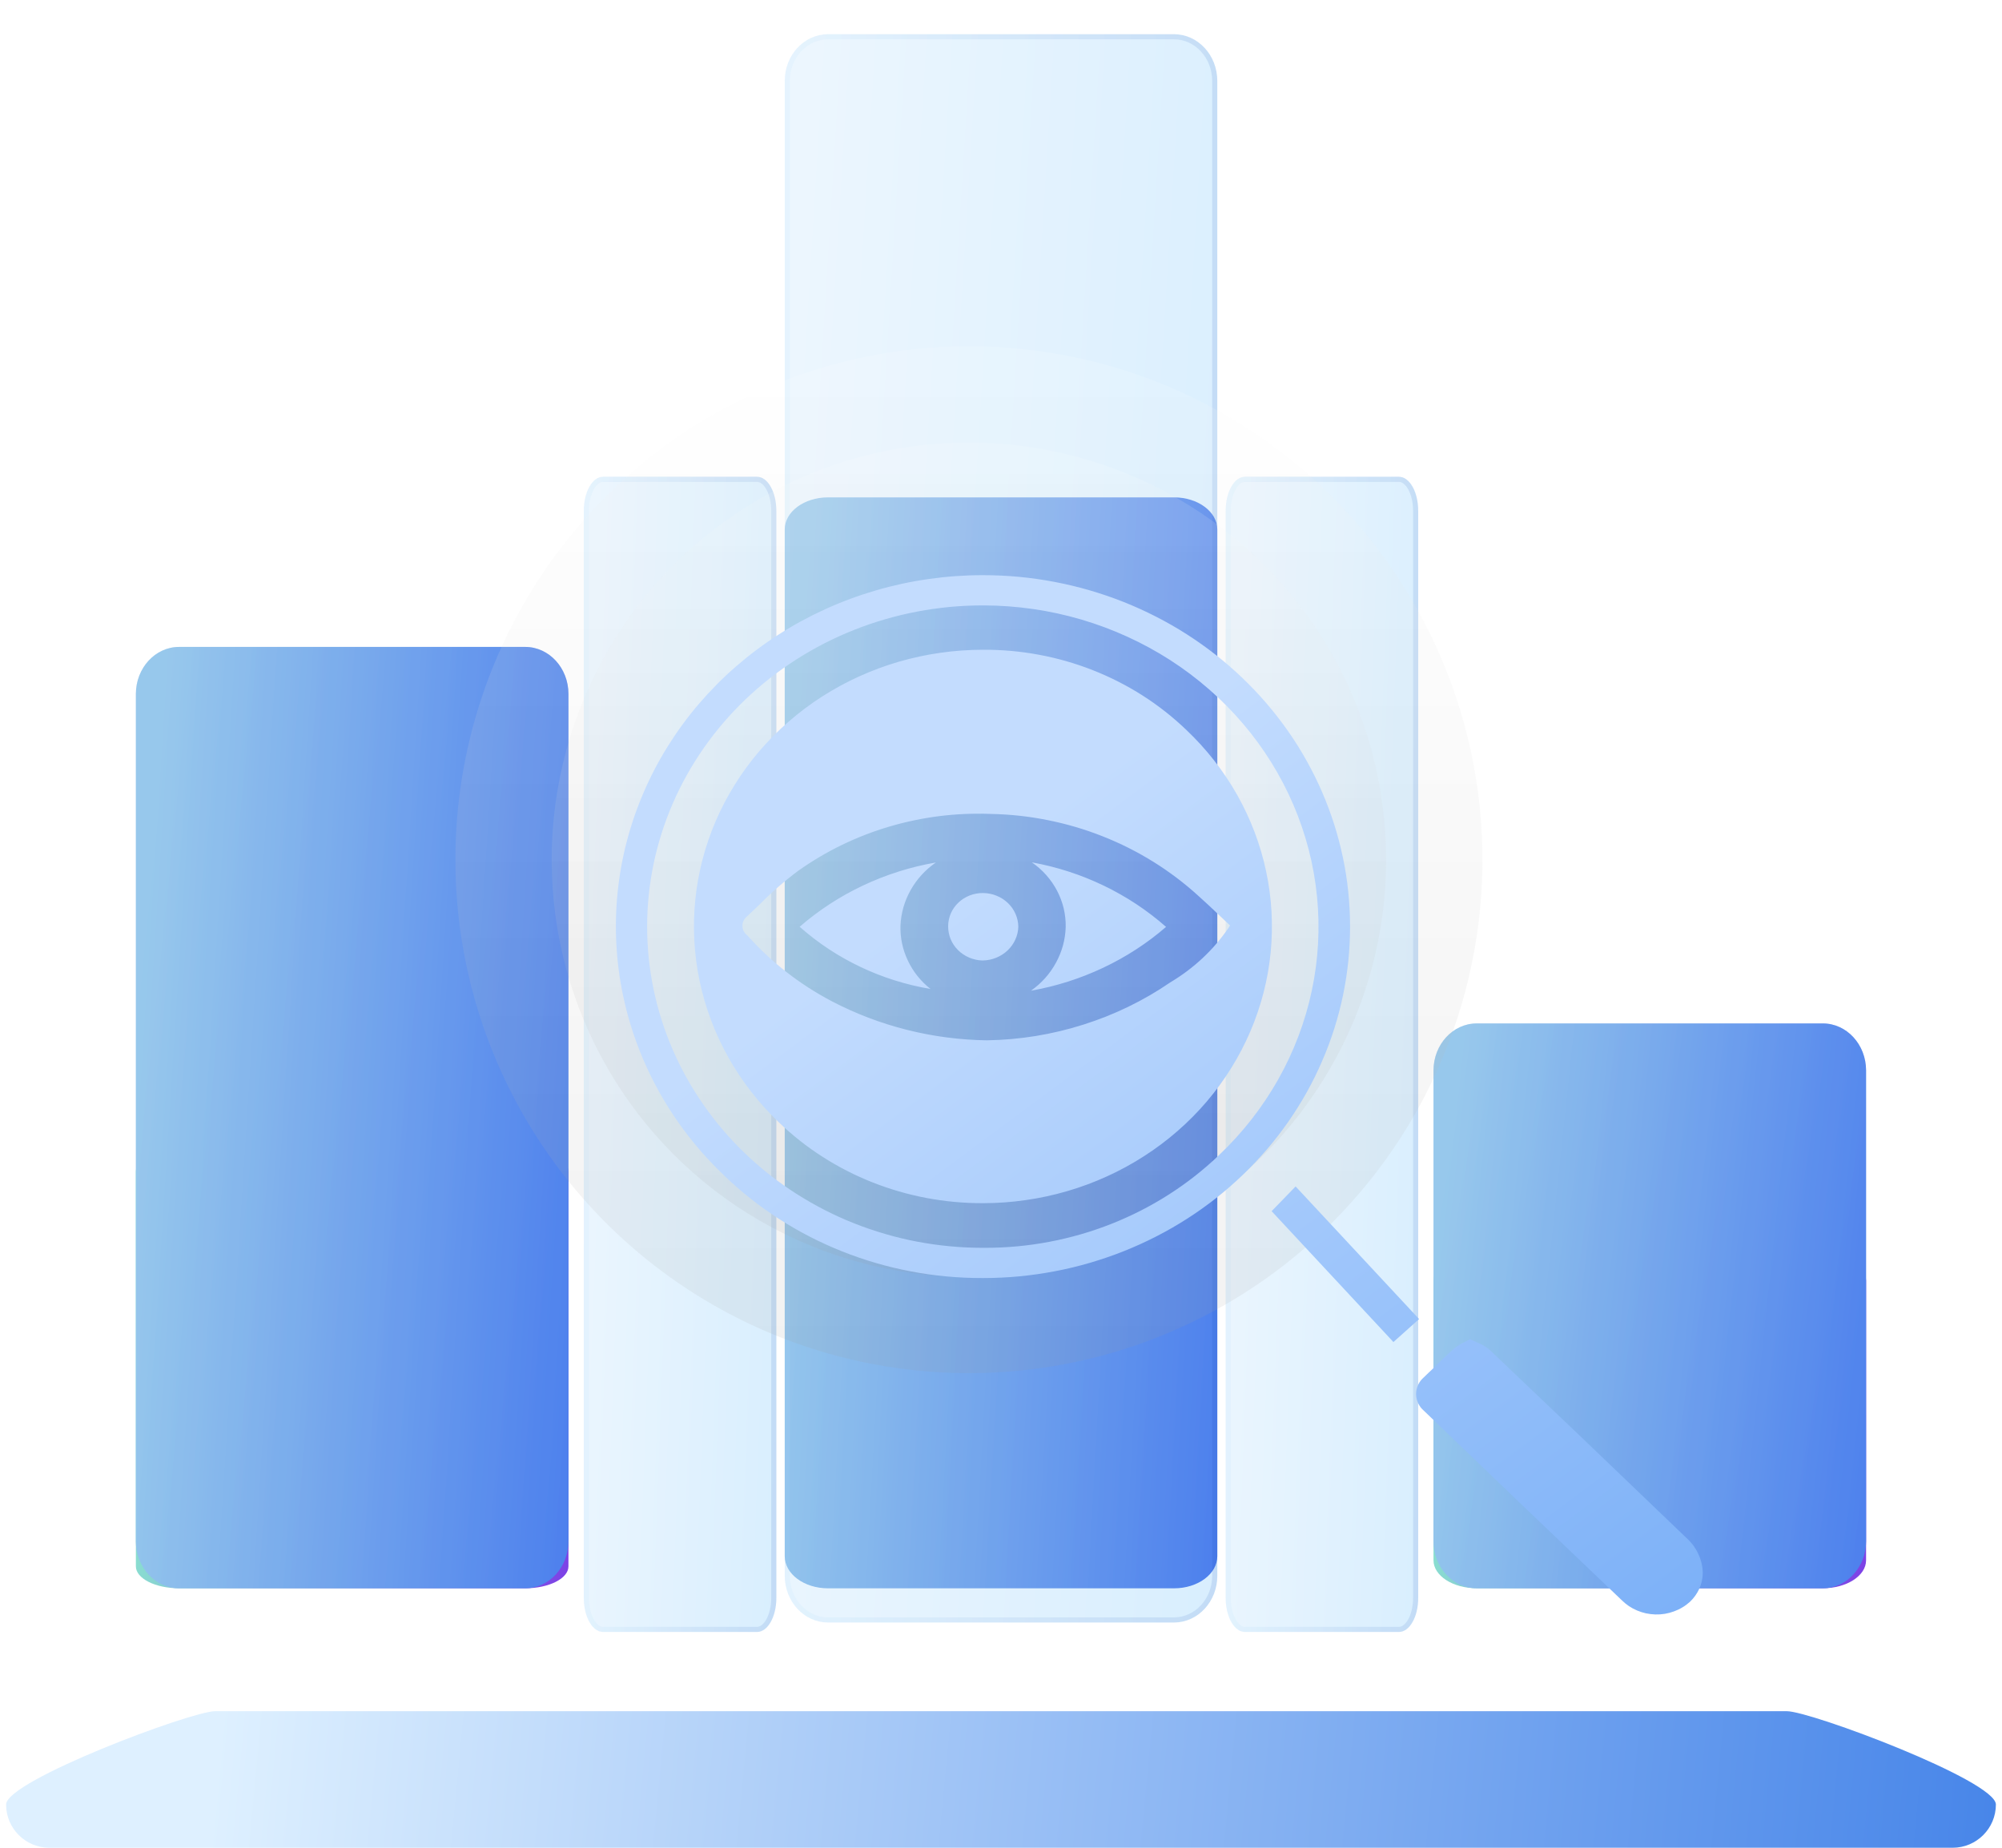 <?xml version="1.0" encoding="UTF-8"?>
<svg xmlns="http://www.w3.org/2000/svg" width="117" height="108" viewBox="0 0 117 108" fill="none">
  <path d="M30.693 67.184H10.469C9.073 67.184 7.941 67.758 7.941 68.467V91.552C7.941 92.26 9.073 92.834 10.469 92.834H30.693C32.089 92.834 33.221 92.26 33.221 91.552V68.467C33.221 67.758 32.089 67.184 30.693 67.184Z" fill="url(#paint0_linear_5618_6042)"></path>
  <path d="M68.613 29.071H48.389C46.993 29.071 45.861 29.911 45.861 30.947V90.96C45.861 91.996 46.993 92.836 48.389 92.836H68.613C70.009 92.836 71.141 91.996 71.141 90.96V30.947C71.141 29.911 70.009 29.071 68.613 29.071Z" fill="url(#paint1_linear_5618_6042)"></path>
  <path d="M106.528 73.227H86.304C84.908 73.227 83.776 73.958 83.776 74.861V91.199C83.776 92.102 84.908 92.833 86.304 92.833H106.528C107.924 92.833 109.056 92.102 109.056 91.199V74.861C109.056 73.958 107.924 73.227 106.528 73.227Z" fill="url(#paint2_linear_5618_6042)"></path>
  <path d="M104.425 100.018H12.575C11.18 100.018 0.356 104.077 0.356 105.472C0.356 106.868 1.489 108 2.884 108H114.116C115.511 108 116.643 106.868 116.643 105.472C116.643 104.077 105.82 100.018 104.425 100.018Z" fill="url(#paint3_linear_5618_6042)"></path>
  <path d="M30.693 37.812H10.469C9.073 37.812 7.941 39.044 7.941 40.563V90.082C7.941 91.602 9.073 92.833 10.469 92.833H30.693C32.089 92.833 33.221 91.602 33.221 90.082V40.563C33.221 39.044 32.089 37.812 30.693 37.812Z" fill="url(#paint4_linear_5618_6042)"></path>
  <path d="M30.693 37.812H10.469C9.073 37.812 7.941 39.044 7.941 40.563V90.082C7.941 91.602 9.073 92.833 10.469 92.833H30.693C32.089 92.833 33.221 91.602 33.221 90.082V40.563C33.221 39.044 32.089 37.812 30.693 37.812Z" fill="#F1F1F1" fill-opacity="0.1"></path>
  <path d="M30.693 37.812H10.469C9.073 37.812 7.941 39.044 7.941 40.563V90.082C7.941 91.602 9.073 92.833 10.469 92.833H30.693C32.089 92.833 33.221 91.602 33.221 90.082V40.563C33.221 39.044 32.089 37.812 30.693 37.812Z" fill="url(#paint5_linear_5618_6042)" fill-opacity="0.2"></path>
  <g filter="url(#filter0_i_5618_6042)" data-figma-bg-blur-radius="6">
    <path d="M68.613 0H48.389C46.993 0 45.861 1.222 45.861 2.73V90.103C45.861 91.611 46.993 92.834 48.389 92.834H68.613C70.009 92.834 71.141 91.611 71.141 90.103V2.73C71.141 1.222 70.009 0 68.613 0Z" fill="#F1F1F1" fill-opacity="0.1"></path>
    <path d="M68.613 0H48.389C46.993 0 45.861 1.222 45.861 2.73V90.103C45.861 91.611 46.993 92.834 48.389 92.834H68.613C70.009 92.834 71.141 91.611 71.141 90.103V2.73C71.141 1.222 70.009 0 68.613 0Z" fill="url(#paint6_linear_5618_6042)" fill-opacity="0.2"></path>
    <path d="M48.39 0.15H68.613C69.916 0.15 70.991 1.294 70.991 2.73V90.103C70.991 91.54 69.916 92.683 68.613 92.684H48.39C47.087 92.684 46.012 91.54 46.012 90.103V2.73C46.012 1.294 47.087 0.15 48.39 0.15Z" stroke="url(#paint7_linear_5618_6042)" stroke-opacity="0.1" stroke-width="0.3"></path>
  </g>
  <g filter="url(#filter1_i_5618_6042)" data-figma-bg-blur-radius="6">
    <path d="M44.245 25.866H35.242C34.621 25.866 34.117 26.755 34.117 27.852V91.402C34.117 92.499 34.621 93.388 35.242 93.388H44.245C44.867 93.388 45.371 92.499 45.371 91.402V27.852C45.371 26.755 44.867 25.866 44.245 25.866Z" fill="#F1F1F1" fill-opacity="0.1"></path>
    <path d="M44.245 25.866H35.242C34.621 25.866 34.117 26.755 34.117 27.852V91.402C34.117 92.499 34.621 93.388 35.242 93.388H44.245C44.867 93.388 45.371 92.499 45.371 91.402V27.852C45.371 26.755 44.867 25.866 44.245 25.866Z" fill="url(#paint8_linear_5618_6042)" fill-opacity="0.2"></path>
    <path d="M35.242 26.017H44.245C44.478 26.017 44.72 26.184 44.911 26.521C45.1 26.854 45.221 27.325 45.221 27.852V91.401C45.221 91.929 45.1 92.4 44.911 92.732C44.72 93.07 44.478 93.237 44.245 93.237H35.242C35.009 93.237 34.768 93.07 34.577 92.732C34.389 92.4 34.268 91.929 34.268 91.401V27.852C34.268 27.325 34.389 26.854 34.577 26.521C34.768 26.184 35.009 26.017 35.242 26.017Z" stroke="url(#paint9_linear_5618_6042)" stroke-opacity="0.1" stroke-width="0.3"></path>
  </g>
  <g filter="url(#filter2_i_5618_6042)" data-figma-bg-blur-radius="6">
    <path d="M81.757 25.866H72.754C72.133 25.866 71.629 26.755 71.629 27.852V91.402C71.629 92.499 72.133 93.388 72.754 93.388H81.757C82.379 93.388 82.882 92.499 82.882 91.402V27.852C82.882 26.755 82.379 25.866 81.757 25.866Z" fill="#F1F1F1" fill-opacity="0.1"></path>
    <path d="M81.757 25.866H72.754C72.133 25.866 71.629 26.755 71.629 27.852V91.402C71.629 92.499 72.133 93.388 72.754 93.388H81.757C82.379 93.388 82.882 92.499 82.882 91.402V27.852C82.882 26.755 82.379 25.866 81.757 25.866Z" fill="url(#paint10_linear_5618_6042)" fill-opacity="0.2"></path>
    <path d="M72.754 26.017H81.757C81.99 26.017 82.232 26.184 82.423 26.521C82.612 26.854 82.732 27.325 82.732 27.852V91.401C82.732 91.929 82.612 92.4 82.423 92.732C82.232 93.07 81.99 93.237 81.757 93.237H72.754C72.521 93.237 72.28 93.07 72.089 92.732C71.9 92.4 71.779 91.929 71.779 91.401V27.852C71.779 27.325 71.9 26.854 72.089 26.521C72.28 26.184 72.521 26.017 72.754 26.017Z" stroke="url(#paint11_linear_5618_6042)" stroke-opacity="0.1" stroke-width="0.3"></path>
  </g>
  <path d="M106.528 59.819H86.304C84.908 59.819 83.776 61.05 83.776 62.57V90.081C83.776 91.6 84.908 92.832 86.304 92.832H106.528C107.924 92.832 109.056 91.6 109.056 90.081V62.57C109.056 61.05 107.924 59.819 106.528 59.819Z" fill="url(#paint12_linear_5618_6042)"></path>
  <path d="M106.528 59.819H86.304C84.908 59.819 83.776 61.05 83.776 62.57V90.081C83.776 91.6 84.908 92.832 86.304 92.832H106.528C107.924 92.832 109.056 91.6 109.056 90.081V62.57C109.056 61.05 107.924 59.819 106.528 59.819Z" fill="#F1F1F1" fill-opacity="0.1"></path>
  <path d="M106.528 59.819H86.304C84.908 59.819 83.776 61.05 83.776 62.57V90.081C83.776 91.6 84.908 92.832 86.304 92.832H106.528C107.924 92.832 109.056 91.6 109.056 90.081V62.57C109.056 61.05 107.924 59.819 106.528 59.819Z" fill="url(#paint13_linear_5618_6042)" fill-opacity="0.2"></path>
  <circle cx="56.625" cy="50.249" r="30.01" fill="url(#paint14_linear_5618_6042)" fill-opacity="0.13"></circle>
  <circle cx="56.624" cy="50.249" r="24.383" fill="url(#paint15_linear_5618_6042)" fill-opacity="0.13"></circle>
  <g filter="url(#filter3_i_5618_6042)">
    <path d="M69.32 38.652C68.54 37.906 67.692 37.238 66.775 36.652C65.856 36.067 64.888 35.574 63.868 35.172C62.848 34.771 61.797 34.469 60.715 34.269C59.63 34.067 58.539 33.971 57.437 33.978C56.605 33.978 55.778 34.037 54.956 34.155C54.135 34.271 53.326 34.447 52.531 34.676C51.735 34.908 50.963 35.194 50.211 35.535C49.461 35.876 48.74 36.267 48.048 36.71C47.358 37.152 46.705 37.642 46.091 38.178C45.474 38.712 44.904 39.288 44.378 39.902C43.851 40.518 43.374 41.168 42.949 41.851C42.521 42.534 42.149 43.244 41.833 43.979C41.516 44.715 41.257 45.468 41.056 46.241C40.856 47.014 40.714 47.795 40.634 48.587C40.553 49.379 40.535 50.172 40.577 50.968C40.619 51.762 40.722 52.55 40.885 53.33C41.048 54.111 41.27 54.875 41.553 55.623C41.833 56.373 42.171 57.098 42.563 57.798C42.956 58.499 43.402 59.17 43.897 59.807C44.394 60.446 44.937 61.047 45.526 61.607C46.306 62.357 47.155 63.028 48.074 63.616C48.993 64.204 49.961 64.701 50.983 65.106C52.005 65.51 53.058 65.816 54.142 66.021C55.226 66.225 56.321 66.327 57.427 66.325H57.471C58.304 66.323 59.131 66.264 59.953 66.144C60.777 66.027 61.586 65.851 62.38 65.618C63.176 65.386 63.95 65.098 64.701 64.755C65.453 64.413 66.174 64.02 66.863 63.575C67.555 63.131 68.208 62.641 68.822 62.104C69.437 61.568 70.007 60.991 70.534 60.373C71.058 59.756 71.534 59.105 71.959 58.42C72.385 57.735 72.755 57.024 73.071 56.287C73.386 55.551 73.645 54.794 73.843 54.021C74.043 53.247 74.181 52.464 74.26 51.672C74.337 50.878 74.353 50.083 74.309 49.288C74.265 48.492 74.16 47.705 73.993 46.924C73.828 46.143 73.603 45.379 73.318 44.629C73.034 43.881 72.695 43.156 72.299 42.455C71.902 41.755 71.455 41.086 70.956 40.448C70.457 39.811 69.912 39.212 69.32 38.652ZM68.388 53.423C66.823 54.494 65.126 55.317 63.299 55.893C61.474 56.471 59.599 56.775 57.675 56.806C56.09 56.783 54.529 56.578 52.995 56.192C51.46 55.805 49.998 55.247 48.606 54.52C46.72 53.526 45.078 52.244 43.679 50.678C43.591 50.611 43.521 50.531 43.47 50.434C43.418 50.337 43.392 50.236 43.389 50.127C43.387 50.02 43.409 49.916 43.455 49.818C43.501 49.719 43.567 49.635 43.653 49.565C43.91 49.326 44.167 49.08 44.425 48.834C45.115 48.132 45.858 47.486 46.652 46.896C47.458 46.324 48.307 45.821 49.202 45.386C50.097 44.952 51.023 44.594 51.981 44.311C52.94 44.029 53.916 43.825 54.91 43.7C55.907 43.577 56.904 43.535 57.906 43.574C59.029 43.595 60.139 43.716 61.237 43.937C62.336 44.157 63.404 44.471 64.442 44.882C65.478 45.291 66.469 45.79 67.408 46.374C68.349 46.961 69.226 47.625 70.039 48.366C70.429 48.715 70.811 49.072 71.202 49.446L71.884 50.092L71.796 50.236C70.903 51.537 69.767 52.599 68.388 53.423ZM60.302 46.403C61.769 46.669 63.167 47.122 64.501 47.763C65.834 48.406 67.05 49.21 68.147 50.176C67.037 51.136 65.81 51.932 64.469 52.566C63.127 53.2 61.72 53.647 60.248 53.907C60.869 53.47 61.356 52.924 61.712 52.271C62.068 51.618 62.259 50.922 62.281 50.185C62.288 49.818 62.248 49.453 62.164 49.094C62.077 48.734 61.949 48.39 61.777 48.062C61.604 47.732 61.393 47.428 61.144 47.147C60.894 46.866 60.614 46.618 60.302 46.403ZM52.625 50.092C52.603 50.808 52.748 51.491 53.056 52.143C53.364 52.796 53.806 53.349 54.382 53.805C52.951 53.563 51.585 53.133 50.284 52.515C48.982 51.895 47.799 51.114 46.733 50.169C47.85 49.2 49.086 48.395 50.438 47.756C51.792 47.119 53.21 46.669 54.694 46.411C54.074 46.842 53.582 47.38 53.219 48.025C52.858 48.671 52.66 49.359 52.625 50.092ZM59.513 50.16C59.506 50.42 59.449 50.669 59.34 50.91C59.234 51.149 59.084 51.361 58.891 51.546C58.699 51.73 58.478 51.872 58.227 51.976C57.978 52.078 57.717 52.134 57.444 52.139H57.409C57.275 52.136 57.143 52.12 57.013 52.09C56.883 52.062 56.756 52.02 56.633 51.967C56.512 51.916 56.395 51.851 56.286 51.777C56.176 51.704 56.075 51.621 55.984 51.528C55.89 51.435 55.807 51.335 55.736 51.226C55.664 51.117 55.604 51.005 55.554 50.885C55.507 50.764 55.47 50.643 55.446 50.517C55.422 50.39 55.41 50.262 55.411 50.134C55.411 50.006 55.424 49.879 55.452 49.755C55.477 49.628 55.516 49.507 55.567 49.388C55.619 49.27 55.681 49.157 55.756 49.052C55.831 48.945 55.916 48.847 56.011 48.757C56.105 48.668 56.209 48.587 56.319 48.517C56.431 48.446 56.549 48.387 56.673 48.337C56.796 48.29 56.925 48.255 57.057 48.23C57.187 48.206 57.319 48.195 57.453 48.197H57.471C57.605 48.199 57.737 48.215 57.867 48.241C57.998 48.267 58.124 48.306 58.247 48.357C58.37 48.408 58.488 48.468 58.598 48.539C58.709 48.611 58.81 48.694 58.906 48.783C58.999 48.875 59.084 48.973 59.159 49.078C59.232 49.186 59.297 49.298 59.348 49.416C59.401 49.533 59.44 49.654 59.467 49.779C59.495 49.906 59.511 50.032 59.513 50.16ZM57.427 29.618H57.409C56.354 29.619 55.305 29.695 54.261 29.844C53.217 29.993 52.19 30.215 51.181 30.51C50.172 30.805 49.191 31.168 48.237 31.602C47.285 32.036 46.37 32.532 45.493 33.096C44.616 33.658 43.789 34.28 43.007 34.959C42.226 35.639 41.503 36.371 40.834 37.152C40.166 37.935 39.562 38.761 39.021 39.628C38.48 40.496 38.011 41.396 37.609 42.331C37.207 43.266 36.879 44.223 36.624 45.203C36.371 46.185 36.193 47.179 36.092 48.183C35.991 49.189 35.967 50.197 36.022 51.207C36.077 52.215 36.207 53.215 36.416 54.206C36.626 55.196 36.908 56.167 37.268 57.117C37.625 58.067 38.054 58.987 38.555 59.877C39.054 60.768 39.621 61.617 40.252 62.427C40.883 63.236 41.573 63.997 42.321 64.71C43.308 65.661 44.383 66.51 45.546 67.257C46.709 68.004 47.938 68.634 49.231 69.149C50.525 69.663 51.858 70.051 53.23 70.311C54.604 70.573 55.991 70.703 57.391 70.701H57.471C58.174 70.701 58.875 70.668 59.574 70.601C60.272 70.534 60.968 70.434 61.656 70.302C62.345 70.171 63.026 70.007 63.697 69.811C64.368 69.614 65.031 69.388 65.678 69.129C66.328 68.871 66.962 68.583 67.581 68.265C68.201 67.948 68.802 67.602 69.385 67.228C69.969 66.854 70.532 66.453 71.075 66.025C71.618 65.598 72.137 65.145 72.632 64.669C73.129 64.194 73.601 63.695 74.045 63.175C74.491 62.654 74.907 62.114 75.298 61.554C75.687 60.994 76.048 60.418 76.378 59.825C76.708 59.231 77.007 58.624 77.275 58C77.545 57.379 77.78 56.747 77.983 56.102C78.187 55.458 78.356 54.806 78.493 54.146C78.629 53.486 78.732 52.822 78.799 52.151C78.867 51.482 78.9 50.812 78.9 50.139C78.9 49.465 78.864 48.794 78.794 48.125C78.726 47.456 78.622 46.791 78.484 46.132C78.346 45.472 78.174 44.82 77.97 44.176C77.765 43.533 77.528 42.901 77.259 42.28C76.989 41.658 76.688 41.05 76.356 40.457C76.026 39.865 75.665 39.289 75.272 38.729C74.881 38.171 74.463 37.632 74.017 37.112C73.572 36.592 73.098 36.095 72.601 35.619C72.104 35.144 71.585 34.694 71.04 34.267C70.497 33.841 69.932 33.442 69.349 33.068C68.764 32.694 68.162 32.35 67.542 32.034C66.922 31.718 66.287 31.43 65.638 31.173C64.989 30.917 64.328 30.691 63.655 30.496C62.982 30.302 62.301 30.139 61.611 30.009C60.924 29.878 60.228 29.779 59.529 29.714C58.831 29.649 58.13 29.618 57.427 29.618ZM71.246 63.512C70.347 64.373 69.369 65.142 68.311 65.818C67.254 66.494 66.137 67.064 64.963 67.53C63.787 67.995 62.576 68.346 61.329 68.582C60.082 68.819 58.823 68.936 57.552 68.934H57.409C56.767 68.933 56.127 68.903 55.488 68.841C54.85 68.782 54.215 68.69 53.586 68.571C52.955 68.45 52.333 68.301 51.721 68.121C51.106 67.942 50.502 67.735 49.91 67.5C49.316 67.265 48.736 67.001 48.171 66.711C47.604 66.42 47.056 66.104 46.522 65.763C45.988 65.421 45.473 65.054 44.977 64.664C44.482 64.274 44.007 63.862 43.554 63.426C43.099 62.992 42.67 62.536 42.263 62.062C41.855 61.586 41.474 61.093 41.118 60.581C40.76 60.069 40.432 59.542 40.129 59.001C39.827 58.459 39.553 57.902 39.307 57.335C39.062 56.766 38.847 56.188 38.66 55.6C38.475 55.012 38.319 54.416 38.194 53.812C38.069 53.21 37.976 52.603 37.913 51.992C37.851 51.379 37.82 50.766 37.82 50.151C37.82 49.537 37.851 48.924 37.915 48.311C37.977 47.7 38.073 47.093 38.198 46.49C38.324 45.886 38.48 45.291 38.665 44.703C38.852 44.114 39.069 43.537 39.315 42.97C39.56 42.401 39.836 41.846 40.138 41.303C40.441 40.763 40.771 40.236 41.127 39.725C41.485 39.214 41.866 38.72 42.274 38.245C42.681 37.77 43.112 37.316 43.565 36.88C44.02 36.446 44.495 36.034 44.992 35.644C45.487 35.254 46.003 34.889 46.537 34.547C47.07 34.206 47.621 33.89 48.186 33.6C48.753 33.31 49.332 33.049 49.927 32.813C50.519 32.578 51.123 32.371 51.737 32.194C52.352 32.014 52.973 31.865 53.603 31.746C54.232 31.626 54.867 31.537 55.505 31.475C56.145 31.416 56.785 31.386 57.427 31.386H57.497C58.464 31.388 59.423 31.46 60.377 31.597C61.333 31.735 62.27 31.941 63.193 32.211C64.115 32.483 65.012 32.817 65.884 33.216C66.755 33.612 67.591 34.071 68.393 34.585C69.193 35.101 69.951 35.672 70.664 36.295C71.376 36.917 72.038 37.588 72.647 38.304C73.258 39.021 73.808 39.777 74.302 40.571C74.795 41.367 75.224 42.19 75.591 43.047C75.956 43.902 76.255 44.778 76.486 45.675C76.718 46.573 76.877 47.482 76.969 48.403C77.059 49.323 77.079 50.244 77.028 51.166C76.976 52.09 76.855 53.005 76.662 53.911C76.47 54.817 76.209 55.704 75.879 56.573C75.551 57.442 75.156 58.283 74.698 59.096C74.239 59.909 73.72 60.685 73.142 61.426C72.563 62.165 71.932 62.861 71.246 63.512ZM82.934 73.098L81.434 74.441L74.316 66.792L75.718 65.347L82.934 73.098ZM98.572 85.905C98.866 86.172 99.093 86.481 99.256 86.836C99.42 87.189 99.504 87.559 99.513 87.946C99.508 88.262 99.44 88.567 99.31 88.859C99.177 89.149 98.994 89.407 98.759 89.628C98.624 89.749 98.479 89.858 98.321 89.951C98.165 90.046 98 90.123 97.827 90.186C97.655 90.249 97.477 90.297 97.296 90.327C97.112 90.357 96.929 90.369 96.743 90.364C96.56 90.358 96.376 90.337 96.197 90.299C96.017 90.258 95.841 90.204 95.672 90.132C95.503 90.06 95.344 89.974 95.191 89.872C95.041 89.77 94.902 89.654 94.773 89.526C90.914 85.849 87.058 82.158 83.209 78.451C83.138 78.39 83.074 78.322 83.017 78.248C82.962 78.172 82.914 78.093 82.874 78.009C82.835 77.925 82.806 77.837 82.787 77.747C82.767 77.656 82.758 77.565 82.758 77.474C82.758 77.38 82.769 77.289 82.789 77.2C82.809 77.11 82.839 77.022 82.879 76.938C82.919 76.854 82.967 76.775 83.024 76.701C83.081 76.627 83.147 76.559 83.219 76.497C83.387 76.336 83.547 76.174 83.716 76.021C84.132 75.605 84.567 75.18 85.02 74.789C85.207 74.643 85.412 74.52 85.632 74.423C85.721 74.373 85.818 74.322 85.917 74.271C86.036 74.337 86.161 74.397 86.289 74.45C86.566 74.553 86.817 74.697 87.043 74.883C90.407 78.078 94.073 81.581 98.572 85.905Z" fill="url(#paint16_linear_5618_6042)"></path>
  </g>
  <defs>
    <filter id="filter0_i_5618_6042" x="39.861" y="-6" width="37.28" height="104.833" filterUnits="userSpaceOnUse" color-interpolation-filters="sRGB">
      <feFlood flood-opacity="0" result="BackgroundImageFix"></feFlood>
      <feBlend mode="normal" in="SourceGraphic" in2="BackgroundImageFix" result="shape"></feBlend>
      <feColorMatrix in="SourceAlpha" type="matrix" values="0 0 0 0 0 0 0 0 0 0 0 0 0 0 0 0 0 0 127 0" result="hardAlpha"></feColorMatrix>
      <feOffset dy="2"></feOffset>
      <feGaussianBlur stdDeviation="1.5"></feGaussianBlur>
      <feComposite in2="hardAlpha" operator="arithmetic" k2="-1" k3="1"></feComposite>
      <feColorMatrix type="matrix" values="0 0 0 0 1 0 0 0 0 1 0 0 0 0 1 0 0 0 0.4 0"></feColorMatrix>
      <feBlend mode="normal" in2="shape" result="effect1_innerShadow_5618_6042"></feBlend>
    </filter>
    <clipPath id="bgblur_0_5618_6042_clip_path" transform="translate(-39.861 6)">
      <path d="M68.613 0H48.389C46.993 0 45.861 1.222 45.861 2.73V90.103C45.861 91.611 46.993 92.834 48.389 92.834H68.613C70.009 92.834 71.141 91.611 71.141 90.103V2.73C71.141 1.222 70.009 0 68.613 0Z"></path>
    </clipPath>
    <filter id="filter1_i_5618_6042" x="28.117" y="19.866" width="23.254" height="79.522" filterUnits="userSpaceOnUse" color-interpolation-filters="sRGB">
      <feFlood flood-opacity="0" result="BackgroundImageFix"></feFlood>
      <feBlend mode="normal" in="SourceGraphic" in2="BackgroundImageFix" result="shape"></feBlend>
      <feColorMatrix in="SourceAlpha" type="matrix" values="0 0 0 0 0 0 0 0 0 0 0 0 0 0 0 0 0 0 127 0" result="hardAlpha"></feColorMatrix>
      <feOffset dy="2"></feOffset>
      <feGaussianBlur stdDeviation="1.5"></feGaussianBlur>
      <feComposite in2="hardAlpha" operator="arithmetic" k2="-1" k3="1"></feComposite>
      <feColorMatrix type="matrix" values="0 0 0 0 1 0 0 0 0 1 0 0 0 0 1 0 0 0 0.4 0"></feColorMatrix>
      <feBlend mode="normal" in2="shape" result="effect1_innerShadow_5618_6042"></feBlend>
    </filter>
    <clipPath id="bgblur_1_5618_6042_clip_path" transform="translate(-28.117 -19.866)">
      <path d="M44.245 25.866H35.242C34.621 25.866 34.117 26.755 34.117 27.852V91.402C34.117 92.499 34.621 93.388 35.242 93.388H44.245C44.867 93.388 45.371 92.499 45.371 91.402V27.852C45.371 26.755 44.867 25.866 44.245 25.866Z"></path>
    </clipPath>
    <filter id="filter2_i_5618_6042" x="65.629" y="19.866" width="23.254" height="79.522" filterUnits="userSpaceOnUse" color-interpolation-filters="sRGB">
      <feFlood flood-opacity="0" result="BackgroundImageFix"></feFlood>
      <feBlend mode="normal" in="SourceGraphic" in2="BackgroundImageFix" result="shape"></feBlend>
      <feColorMatrix in="SourceAlpha" type="matrix" values="0 0 0 0 0 0 0 0 0 0 0 0 0 0 0 0 0 0 127 0" result="hardAlpha"></feColorMatrix>
      <feOffset dy="2"></feOffset>
      <feGaussianBlur stdDeviation="1.5"></feGaussianBlur>
      <feComposite in2="hardAlpha" operator="arithmetic" k2="-1" k3="1"></feComposite>
      <feColorMatrix type="matrix" values="0 0 0 0 1 0 0 0 0 1 0 0 0 0 1 0 0 0 0.4 0"></feColorMatrix>
      <feBlend mode="normal" in2="shape" result="effect1_innerShadow_5618_6042"></feBlend>
    </filter>
    <clipPath id="bgblur_2_5618_6042_clip_path" transform="translate(-65.629 -19.866)">
      <path d="M81.757 25.866H72.754C72.133 25.866 71.629 26.755 71.629 27.852V91.402C71.629 92.499 72.133 93.388 72.754 93.388H81.757C82.379 93.388 82.882 92.499 82.882 91.402V27.852C82.882 26.755 82.379 25.866 81.757 25.866Z"></path>
    </clipPath>
    <filter id="filter3_i_5618_6042" x="35.993" y="29.618" width="63.52" height="64.747" filterUnits="userSpaceOnUse" color-interpolation-filters="sRGB">
      <feFlood flood-opacity="0" result="BackgroundImageFix"></feFlood>
      <feBlend mode="normal" in="SourceGraphic" in2="BackgroundImageFix" result="shape"></feBlend>
      <feColorMatrix in="SourceAlpha" type="matrix" values="0 0 0 0 0 0 0 0 0 0 0 0 0 0 0 0 0 0 127 0" result="hardAlpha"></feColorMatrix>
      <feOffset dy="4"></feOffset>
      <feGaussianBlur stdDeviation="2"></feGaussianBlur>
      <feComposite in2="hardAlpha" operator="arithmetic" k2="-1" k3="1"></feComposite>
      <feColorMatrix type="matrix" values="0 0 0 0 1 0 0 0 0 1 0 0 0 0 1 0 0 0 0.05 0"></feColorMatrix>
      <feBlend mode="normal" in2="shape" result="effect1_innerShadow_5618_6042"></feBlend>
    </filter>
    <linearGradient id="paint0_linear_5618_6042" x1="8.995" y1="72.314" x2="36.567" y2="76.088" gradientUnits="userSpaceOnUse">
      <stop stop-color="#8AE6CF"></stop>
      <stop offset="1" stop-color="#7C3AE7"></stop>
    </linearGradient>
    <linearGradient id="paint1_linear_5618_6042" x1="46.915" y1="41.824" x2="74.918" y2="43.366" gradientUnits="userSpaceOnUse">
      <stop stop-color="#8ABFE6"></stop>
      <stop offset="1" stop-color="#3A62E7"></stop>
    </linearGradient>
    <linearGradient id="paint2_linear_5618_6042" x1="84.83" y1="77.148" x2="112.046" y2="82.022" gradientUnits="userSpaceOnUse">
      <stop stop-color="#8AE6CF"></stop>
      <stop offset="1" stop-color="#7C3AE7"></stop>
    </linearGradient>
    <linearGradient id="paint3_linear_5618_6042" x1="126.021" y1="108.392" x2="13.091" y2="97.638" gradientUnits="userSpaceOnUse">
      <stop stop-color="#3A7CE7"></stop>
      <stop offset="1" stop-color="#DEF0FF"></stop>
    </linearGradient>
    <linearGradient id="paint4_linear_5618_6042" x1="8.995" y1="48.816" x2="36.969" y2="50.601" gradientUnits="userSpaceOnUse">
      <stop stop-color="#8ABFE6"></stop>
      <stop offset="1" stop-color="#3A62E7"></stop>
    </linearGradient>
    <linearGradient id="paint5_linear_5618_6042" x1="8.995" y1="48.816" x2="38.208" y2="51.834" gradientUnits="userSpaceOnUse">
      <stop stop-color="#A3D6FF"></stop>
      <stop offset="1" stop-color="#40AFFF"></stop>
    </linearGradient>
    <linearGradient id="paint6_linear_5618_6042" x1="46.915" y1="18.567" x2="76.329" y2="20.368" gradientUnits="userSpaceOnUse">
      <stop stop-color="#A3D6FF"></stop>
      <stop offset="1" stop-color="#40AFFF"></stop>
    </linearGradient>
    <linearGradient id="paint7_linear_5618_6042" x1="46.651" y1="4.22" x2="71.141" y2="4.22" gradientUnits="userSpaceOnUse">
      <stop stop-color="#A6DDFF"></stop>
      <stop offset="1" stop-color="#003EB0"></stop>
    </linearGradient>
    <linearGradient id="paint8_linear_5618_6042" x1="34.586" y1="39.37" x2="47.711" y2="39.862" gradientUnits="userSpaceOnUse">
      <stop stop-color="#A3D6FF"></stop>
      <stop offset="1" stop-color="#40AFFF"></stop>
    </linearGradient>
    <linearGradient id="paint9_linear_5618_6042" x1="34.469" y1="28.935" x2="45.371" y2="28.935" gradientUnits="userSpaceOnUse">
      <stop stop-color="#A6DDFF"></stop>
      <stop offset="1" stop-color="#003EB0"></stop>
    </linearGradient>
    <linearGradient id="paint10_linear_5618_6042" x1="72.098" y1="39.37" x2="85.223" y2="39.862" gradientUnits="userSpaceOnUse">
      <stop stop-color="#A3D6FF"></stop>
      <stop offset="1" stop-color="#40AFFF"></stop>
    </linearGradient>
    <linearGradient id="paint11_linear_5618_6042" x1="71.981" y1="28.935" x2="82.882" y2="28.935" gradientUnits="userSpaceOnUse">
      <stop stop-color="#A6DDFF"></stop>
      <stop offset="1" stop-color="#003EB0"></stop>
    </linearGradient>
    <linearGradient id="paint12_linear_5618_6042" x1="84.83" y1="66.421" x2="112.604" y2="69.375" gradientUnits="userSpaceOnUse">
      <stop stop-color="#8ABFE6"></stop>
      <stop offset="1" stop-color="#3A62E7"></stop>
    </linearGradient>
    <linearGradient id="paint13_linear_5618_6042" x1="84.83" y1="66.421" x2="113.505" y2="71.358" gradientUnits="userSpaceOnUse">
      <stop stop-color="#A3D6FF"></stop>
      <stop offset="1" stop-color="#40AFFF"></stop>
    </linearGradient>
    <linearGradient id="paint14_linear_5618_6042" x1="56.625" y1="20.24" x2="56.625" y2="80.259" gradientUnits="userSpaceOnUse">
      <stop stop-color="white"></stop>
      <stop offset="1" stop-color="#999999"></stop>
    </linearGradient>
    <linearGradient id="paint15_linear_5618_6042" x1="56.624" y1="25.866" x2="56.624" y2="74.632" gradientUnits="userSpaceOnUse">
      <stop stop-color="white"></stop>
      <stop offset="1" stop-color="#999999"></stop>
    </linearGradient>
    <linearGradient id="paint16_linear_5618_6042" x1="51.625" y1="37.465" x2="102.401" y2="105.9" gradientUnits="userSpaceOnUse">
      <stop offset="0.124" stop-color="#C3DCFE"></stop>
      <stop offset="1" stop-color="#6BA6F6"></stop>
    </linearGradient>
  </defs>
</svg>
